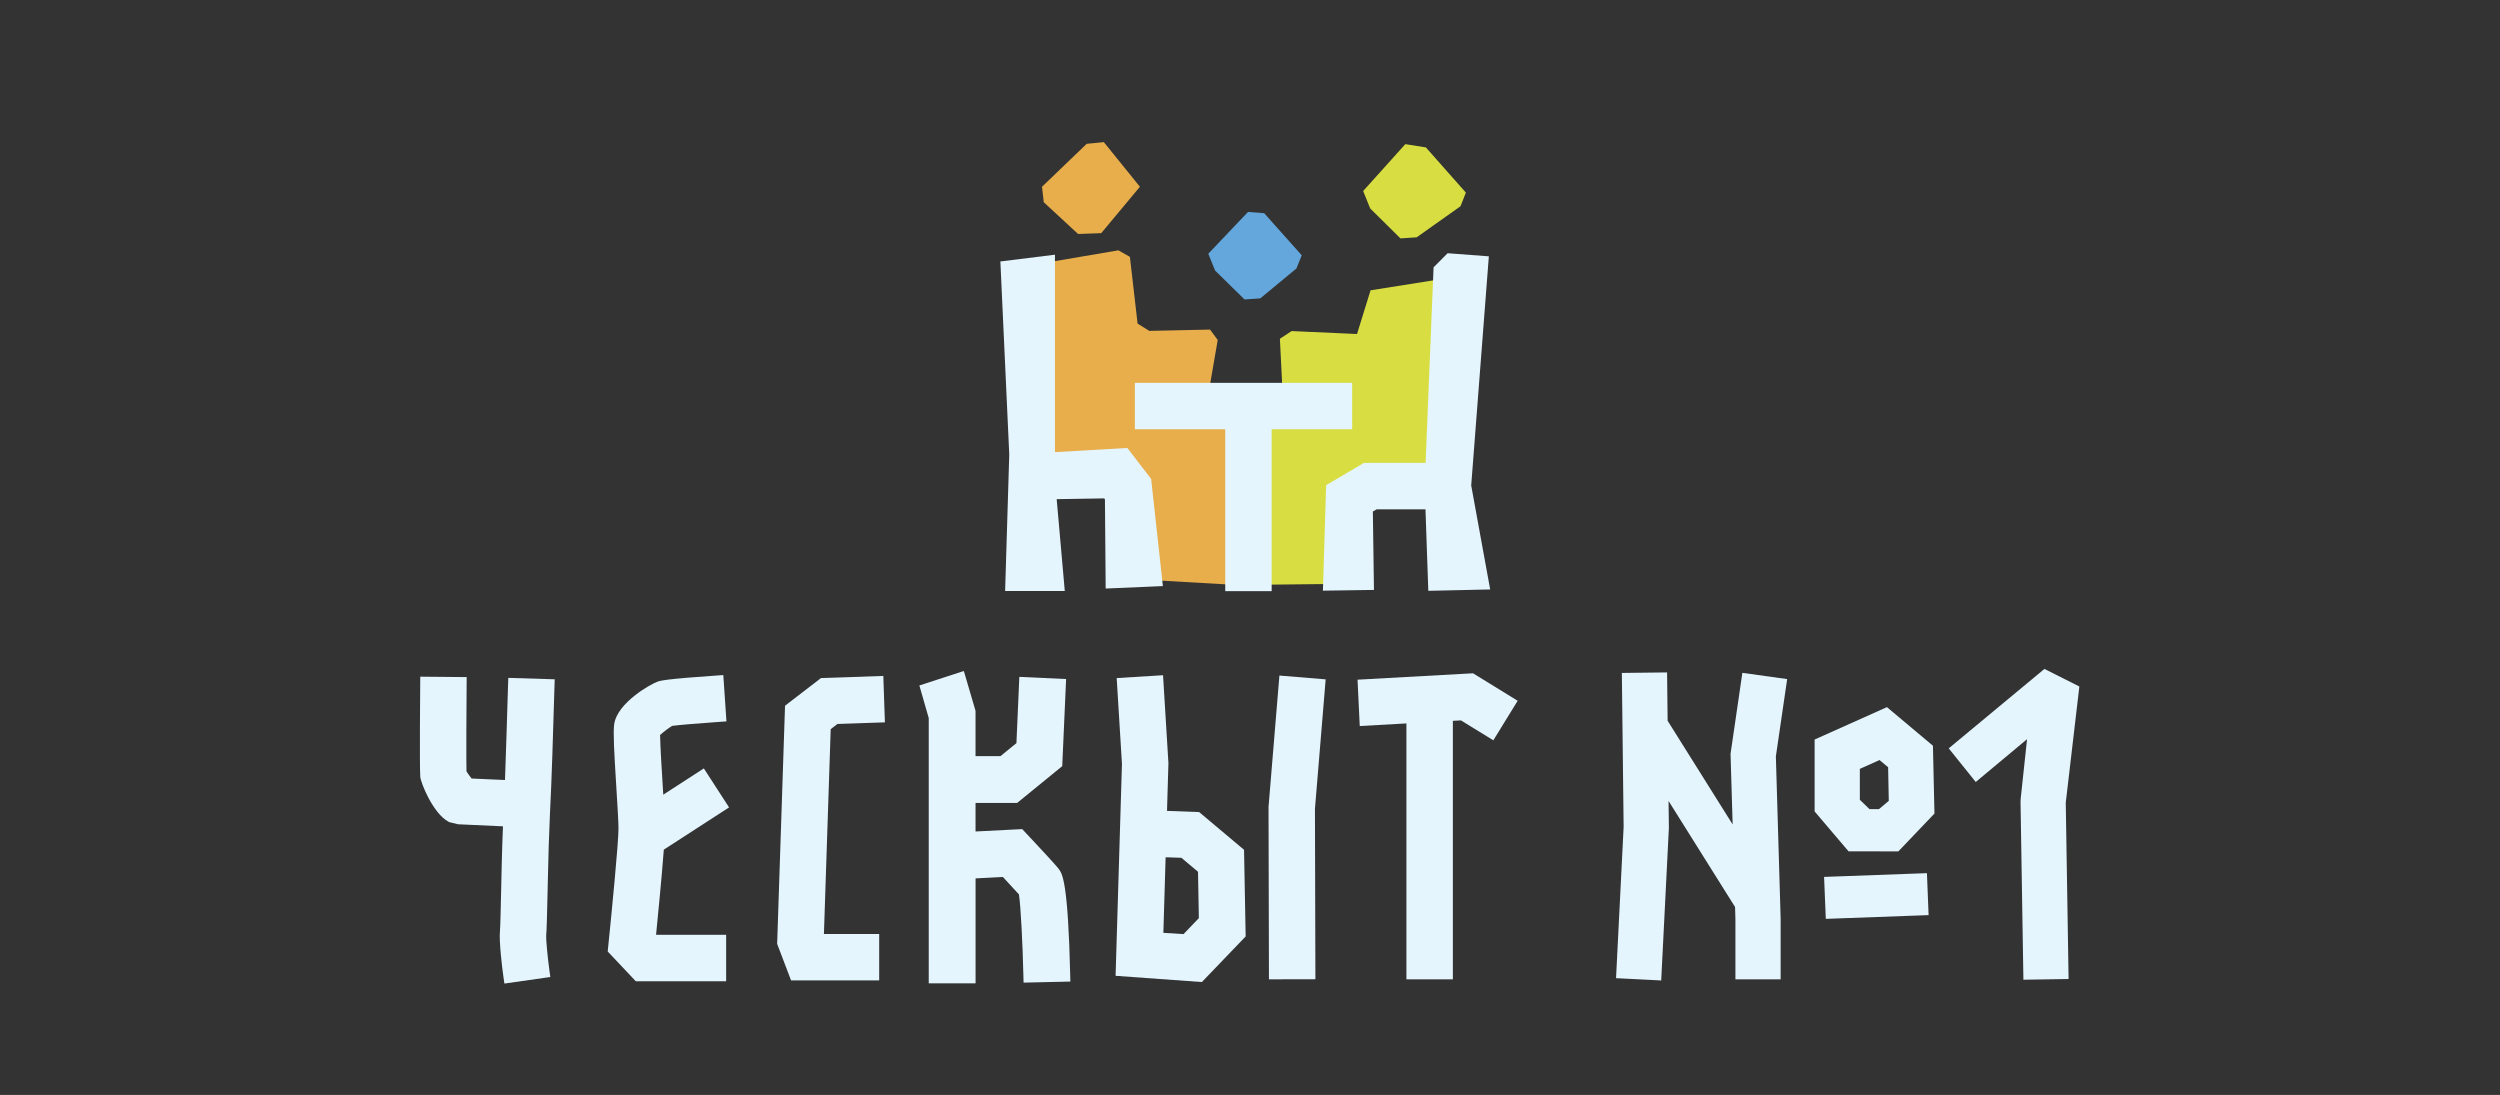 <?xml version="1.0" encoding="UTF-8"?> <svg xmlns="http://www.w3.org/2000/svg" width="774" height="339" viewBox="0 0 774 339" fill="none"><rect x="0" y="0" width="774" height="339" fill="#333333" stroke="none"/><path d="M349.816 79.53L346.256 77.5L324.256 81.25L318.546 145.66L348.526 146.17L353.356 152.52L355.866 179.56L381.336 181.02L384.366 126.86L357.176 126.35L355.896 121.77L374.196 121.52L377.006 105.26L374.636 102.04L355.826 102.44L352.196 100.19L349.816 79.53Z" fill="#E8AE4B"></path><path d="M424.326 89.88L420.136 103.41L399.886 102.5L396.256 104.87L397.196 123.81L413.586 125.71L389.576 128.38L391.706 181.02L413.216 180.79L421.206 176.98L419.876 155.06L428.066 151.25L448.656 152.2L451.896 85.5L424.326 89.88Z" fill="#D8DE41"></path><path d="M311.186 182.98L312.466 140.72L309.716 80.95L326.616 78.85V139.98L349.026 138.69L356.396 148.27L360.026 181.45L342.316 182.21L342.086 154.59L341.856 154.3L327.146 154.54L329.656 182.98H311.186Z" fill="#E4F5FE"></path><path d="M354.466 149.04L348.086 140.75L324.616 142.1V81.11L311.806 82.71L314.466 140.71L313.246 180.98H327.466L324.966 152.58L342.836 152.29L344.076 153.9L344.306 180.12L357.806 179.54L354.466 149.04Z" fill="#E4F5FE"></path><path d="M441.326 157.68H426.216L425.036 158.37L425.376 182.64L409.576 182.87L410.576 150.2L422.296 143.3H441.366L443.836 82.76L448.186 78.4L460.946 79.36L455.486 150.3L461.356 182.49L442.206 182.92L441.326 157.68Z" fill="#E4F5FE"></path><path d="M458.966 180.54L453.476 150.41L458.806 81.21L448.956 80.47L445.806 83.62L443.286 145.3H422.846L412.546 151.36L411.636 180.84L423.346 180.67L423.016 157.24L425.676 155.67H443.256L444.136 180.87L458.966 180.54Z" fill="#E4F5FE"></path><path d="M379.336 183.02V132.9H351.356V118.53H418.636V132.9H393.706V183.02H379.336Z" fill="#E4F5FE"></path><path d="M416.636 120.53H353.356V130.9H381.336V181.02H391.706V130.9H416.636V120.53Z" fill="#E4F5FE"></path><path d="M352.916 57.82L340.946 72.18L333.776 72.44L323.146 62.61L322.606 57.82L336.436 44.53L341.746 44L352.916 57.82Z" fill="#E8AE4B"></path><path d="M424.206 64.53L433.586 73.81L438.606 73.47L452.166 63.86L453.836 59.64L441.456 45.64L435.086 44.63L422.036 59.14L424.206 64.53Z" fill="#D8DE41"></path><path d="M376.196 83.76L385.306 92.71L390.186 92.38L401.386 83.11L403.016 79.04L391.386 66L386.386 65.62L374.086 78.56L376.196 83.76Z" fill="#64A7DD"></path><path d="M327.916 269.21C327.626 268.79 327.076 268 318.776 259.14L316.476 256.69L302.026 257.43V248.59H314.906L328.866 237.2L330.066 210.23L315.586 209.56L314.686 230.07L309.746 234.1H302.026V220.08L298.406 207.74L284.636 212.22L287.536 222.31V304.44H302.036V271.95L310.496 271.51C312.646 273.81 314.456 275.78 315.466 276.91C316.046 280.66 316.626 292.64 316.846 302.22L316.896 304.22L331.386 303.89L331.336 301.89C330.676 273.17 328.886 270.59 327.916 269.21Z" fill="#E4F5FE"></path><path d="M157.287 212.2C157.117 217.8 156.597 235.3 156.347 241.49L146.007 241.03C145.597 240.5 144.707 239.33 144.427 238.84C144.327 235.52 144.387 220.84 144.467 211.63L144.487 209.63L130.117 209.5L130.097 211.5C130.097 211.76 129.867 237.25 130.117 240.48C130.257 242.35 134.047 251.84 138.867 254.41L139.087 254.53L141.797 255.19L155.717 255.83C155.647 257.58 155.577 259.39 155.517 261.28C155.407 264.3 155.297 269.37 155.197 273.85V273.98C155.077 279.5 154.907 287.07 154.787 288.27C154.467 291.45 155.487 299.85 155.877 302.53L156.157 304.51L170.387 302.48L170.107 300.5C169.497 296.2 169.017 290.53 169.097 289.7C169.257 288.04 169.387 282.73 169.577 274.17V273.96C169.677 269.38 169.787 264.65 169.887 261.8C170.137 254.77 170.397 248.65 170.647 243.6C170.797 240.57 171.147 230.05 171.647 213.17L171.737 210.31L157.377 209.87L157.287 212.2Z" fill="#E4F5FE"></path><path d="M225.716 249.97L217.906 237.9L205.346 246.03C205.286 245.08 205.226 244.1 205.166 243.09C204.856 238.16 204.416 230.91 204.366 227.55C205.446 226.56 207.176 225.27 208.106 224.73C210.146 224.45 216.546 223.91 222.906 223.48L224.906 223.34L223.936 209L221.936 209.14C206.026 210.22 204.466 210.74 203.636 211.02C201.556 211.71 191.036 217.6 190.146 224.26C189.816 226.76 190.096 232.19 190.836 244.07C191.156 249.2 191.486 254.5 191.486 256.59C191.486 260.86 189.316 283.1 188.476 291.31L188.146 294.58L196.846 303.8H224.816V289.42H203.116C203.716 283.41 204.926 270.99 205.516 263.05L225.716 249.97Z" fill="#E4F5FE"></path><path d="M259.276 224.14L273.966 223.64L273.476 209.27L254.176 209.93L243.046 218.49L240.606 292.22L244.916 303.54H272.196V289.17H255.086L257.186 225.74L259.276 224.14Z" fill="#E4F5FE"></path><path d="M371.256 251.42L361.306 251.05L361.746 236.28L360.076 209.05L345.726 209.93L347.356 236.5L345.386 302.11L372.096 304.04L385.656 289.92L385.156 263.1L371.256 251.42ZM360.176 288.81L360.876 265.41L365.756 265.57L370.906 269.9L371.166 284.25L366.416 289.2L360.176 288.81Z" fill="#E4F5FE"></path><path d="M396.107 209.15L392.737 249.82L392.867 303.2L407.247 303.17L407.107 250.39L410.427 210.33L396.107 209.15Z" fill="#E4F5FE"></path><path d="M420.297 210.43L420.977 224.78L435.426 223.97V303.21H449.806V223.17L452.306 223.03L462.336 229.2L469.866 216.96L456.047 208.45L420.297 210.43Z" fill="#E4F5FE"></path><path d="M643.767 212.54L632.957 207.1L603.327 231.69L611.687 242.1L627.577 228.85L625.597 247.36L625.557 248.2L626.447 303.32L640.437 303.1L639.557 248.51L643.767 212.54Z" fill="#E4F5FE"></path><path d="M539.437 208.31L535.777 233.4L536.427 255.25L516.297 223.15L516.127 208.18L502.127 208.34L502.677 256.03L500.327 302.84L514.307 303.55L516.687 256.3L516.587 247.98L537.177 280.81L537.287 284.56V303.2H551.287V284.42L549.807 234.18L553.307 210.25L539.437 208.31Z" fill="#E4F5FE"></path><path d="M584.196 218.93L561.807 228.96V251.22L572.307 263.57L587.727 263.59L598.906 251.88L598.437 230.88L584.196 218.93ZM581.737 250.5H578.786L575.807 247.61V238.04L581.906 235.31L584.566 237.54L584.766 247.95L581.737 250.5Z" fill="#E4F5FE"></path><path d="M564.737 271.49L565.267 284.48L597.097 283.32L596.577 270.33L564.737 271.49Z" fill="#E4F5FE"></path></svg> 